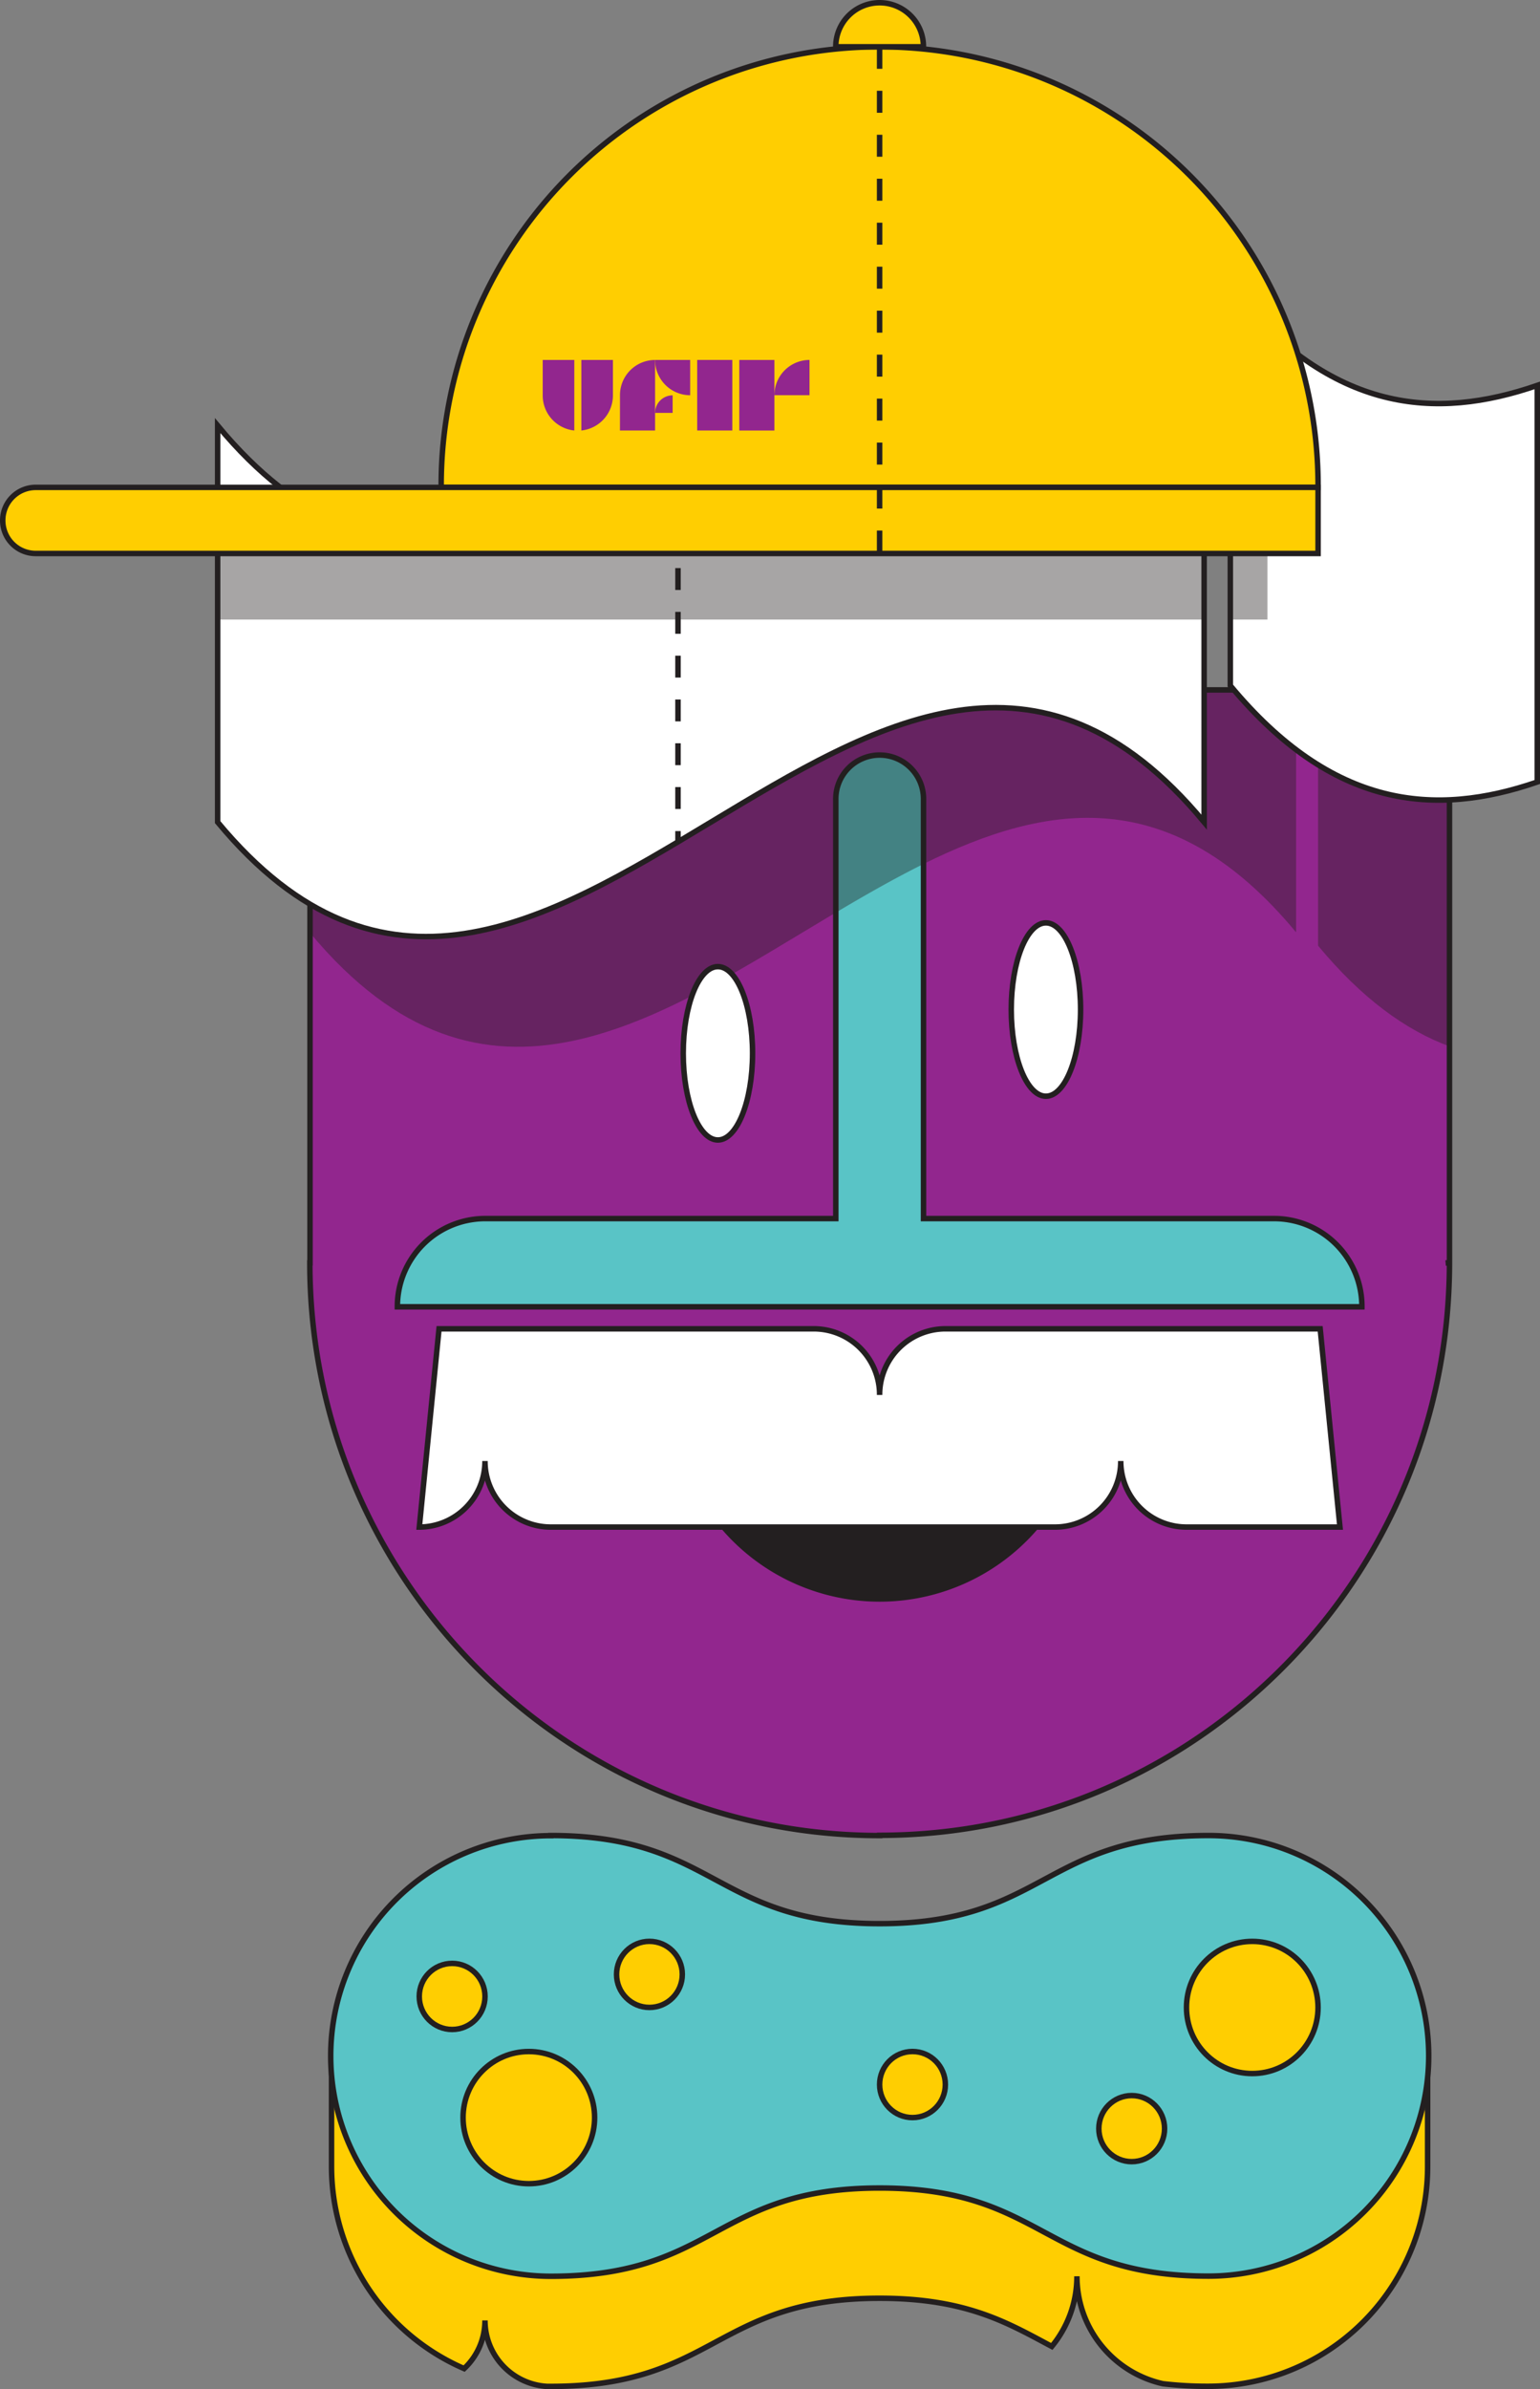 <svg xmlns="http://www.w3.org/2000/svg" viewBox="0 0 517.18 801.84"><rect x="0" y="0" width="517.18" height="801.84" fill="#808080" stroke="none"/><defs><style>.cls-1{isolation:isolate;}.cls-10,.cls-2{fill:#92268e;}.cls-11,.cls-2,.cls-5,.cls-6,.cls-7,.cls-8,.cls-9{stroke:#231f20;stroke-miterlimit:10;stroke-width:1.84px;}.cls-3,.cls-4{fill:#231f20;}.cls-3{opacity:0.4;mix-blend-mode:multiply;}.cls-5{fill:#fff;}.cls-6{fill:#59c4c6;}.cls-7{fill:#ffce01;}.cls-11,.cls-8,.cls-9{fill:none;}.cls-9{stroke-dasharray:7.35 7.35;}.cls-11{stroke-dasharray:7.38;}</style></defs><title>Asset 2</title><g class="cls-1"><g id="Layer_2" data-name="Layer 2"><g id="Layer_1-2" data-name="Layer 1"><path class="cls-2" d="M486.78,423.83a6.21,6.21,0,0,0-1.22.08h1.22C486.7,530.08,401.12,616,295.42,616v.08c-105.66,0-191.37-86.1-191.37-192.19h.06V231.56H486.78Z"></path><path class="cls-3" d="M486.78,231.56V351.21c-14.73-5.45-29.43-16.09-44.13-33.8V231.56Z"></path><path class="cls-3" d="M104.11,231.56v81.52c58.85,70.77,117.73,28.2,176.58-6.81,9.82-5.82,19.63-11.45,29.45-16.3,41.71-20.63,83.42-27.34,125.13,22.95V231.56Z"></path><path class="cls-4" d="M365.35,466.81a69.94,69.94,0,1,1-139.87,0Z"></path><path class="cls-5" d="M443.36,446H317.48a22.13,22.13,0,0,0-22.08,22.2A22.13,22.13,0,0,0,273.3,446H147.44l-6.62,66.54a22.11,22.11,0,0,0,22.05-22.17A22.12,22.12,0,0,0,185,512.54H354.31a22.1,22.1,0,0,0,22.07-22.17,22.11,22.11,0,0,0,22.08,22.17H450Z"></path><path class="cls-6" d="M457.37,438.61H133.45A29.53,29.53,0,0,1,162.9,409H280.69V268.54a14.73,14.73,0,1,1,29.45,0V409H427.92a29.5,29.5,0,0,1,29.45,29.58Z"></path><path class="cls-7" d="M479.44,690v37a73.77,73.77,0,0,1-73.61,73.93,128.48,128.48,0,0,1-15.29-.86A36.93,36.93,0,0,1,361.66,764a36.92,36.92,0,0,1-8.44,23.55c-14.73-7.82-28.5-16.17-57.82-16.17-55.21,0-55.21,29.58-110.43,29.58-.42,0-.86,0-1.27,0a22.15,22.15,0,0,1-20.83-22.14,22.07,22.07,0,0,1-7,16.17A73.93,73.93,0,0,1,111.34,727V690h9.87a73.53,73.53,0,0,1,63.76-37c55.22,0,55.22,29.57,110.43,29.57s55.22-29.57,110.43-29.57a73.48,73.48,0,0,1,63.74,37Z"></path><path class="cls-6" d="M185,616.07c55.21,0,55.21,29.58,110.43,29.58s55.21-29.58,110.43-29.58a73.94,73.94,0,0,1,0,147.88c-55.22,0-55.22-29.57-110.43-29.57S240.18,764,185,764a73.94,73.94,0,0,1,0-147.88Z"></path><ellipse class="cls-7" cx="177.6" cy="710.75" rx="22.09" ry="22.18"></ellipse><ellipse class="cls-7" cx="420.55" cy="673.78" rx="22.09" ry="22.18"></ellipse><ellipse class="cls-7" cx="151.84" cy="670.08" rx="11.04" ry="11.09"></ellipse><ellipse class="cls-7" cx="218.1" cy="662.68" rx="11.04" ry="11.09"></ellipse><ellipse class="cls-7" cx="306.44" cy="699.65" rx="11.04" ry="11.09"></ellipse><ellipse class="cls-7" cx="380.06" cy="714.44" rx="11.04" ry="11.09"></ellipse><path class="cls-3" d="M310.12,268.55V290c-9.81,4.85-19.63,10.48-29.45,16.3V268.55a14.73,14.73,0,1,1,29.45,0Z"></path><path class="cls-5" d="M404.39,275.94C294,142.85,183.52,409,73.09,275.94V142.85c110.43,133.09,220.86-133.09,331.3,0Z"></path><path class="cls-5" d="M516.27,129.36V262.47c-34.36,11.82-68.73,9-103.09-32.35V97C447.54,138.46,481.91,141.2,516.27,129.36Z"></path><line class="cls-8" x1="227.69" y1="150.22" x2="227.69" y2="153.91"></line><line class="cls-9" x1="227.69" y1="161.27" x2="227.69" y2="275.26"></line><line class="cls-8" x1="227.69" y1="278.94" x2="227.69" y2="282.63"></line><rect class="cls-3" x="73.42" y="185.77" width="330.38" height="22.18"></rect><rect class="cls-3" x="413.25" y="185.77" width="12.4" height="22.18" transform="translate(838.9 393.72) rotate(-180)"></rect><path class="cls-7" d="M295.4,15.71h0A147.24,147.24,0,0,1,442.65,162.95v.64a0,0,0,0,1,0,0H148.16a0,0,0,0,1,0,0v-.64A147.24,147.24,0,0,1,295.4,15.71Z"></path><path class="cls-7" d="M12,163.59H442.65a0,0,0,0,1,0,0v22.18a0,0,0,0,1,0,0H12A11.07,11.07,0,0,1,.92,174.7v0A11.07,11.07,0,0,1,12,163.59Z"></path><path class="cls-7" d="M295.4.92h0a14.72,14.72,0,0,1,14.72,14.72v.06a0,0,0,0,1,0,0H280.68a0,0,0,0,1,0,0v-.06A14.72,14.72,0,0,1,295.4.92Z"></path><path class="cls-10" d="M231.78,132.66V120.82H220A11.81,11.81,0,0,0,231.78,132.66Z"></path><path class="cls-10" d="M260.07,132.65h11.79V120.81A11.82,11.82,0,0,0,260.07,132.65Z"></path><path class="cls-10" d="M208.2,144.49H220V120.82h0a11.79,11.79,0,0,0-11.79,11.79Z"></path><path class="cls-10" d="M225.89,132.66v5.92H220v0a5.89,5.89,0,0,1,5.9-5.89Z"></path><rect class="cls-10" x="248.28" y="120.82" width="11.79" height="23.68"></rect><rect class="cls-10" x="234.14" y="120.81" width="11.79" height="23.68"></rect><path class="cls-10" d="M182.26,120.81h10.61v23.68a11.82,11.82,0,0,1-10.61-11.78Z"></path><path class="cls-10" d="M205.84,120.81v11.9a11.82,11.82,0,0,1-10.61,11.78V120.81Z"></path><line class="cls-11" x1="295.4" y1="15.71" x2="295.4" y2="185.77"></line><ellipse class="cls-5" cx="351.25" cy="338.84" rx="11.64" ry="29.09"></ellipse><ellipse class="cls-5" cx="241.09" cy="353.53" rx="11.64" ry="29.09"></ellipse></g></g></g></svg>